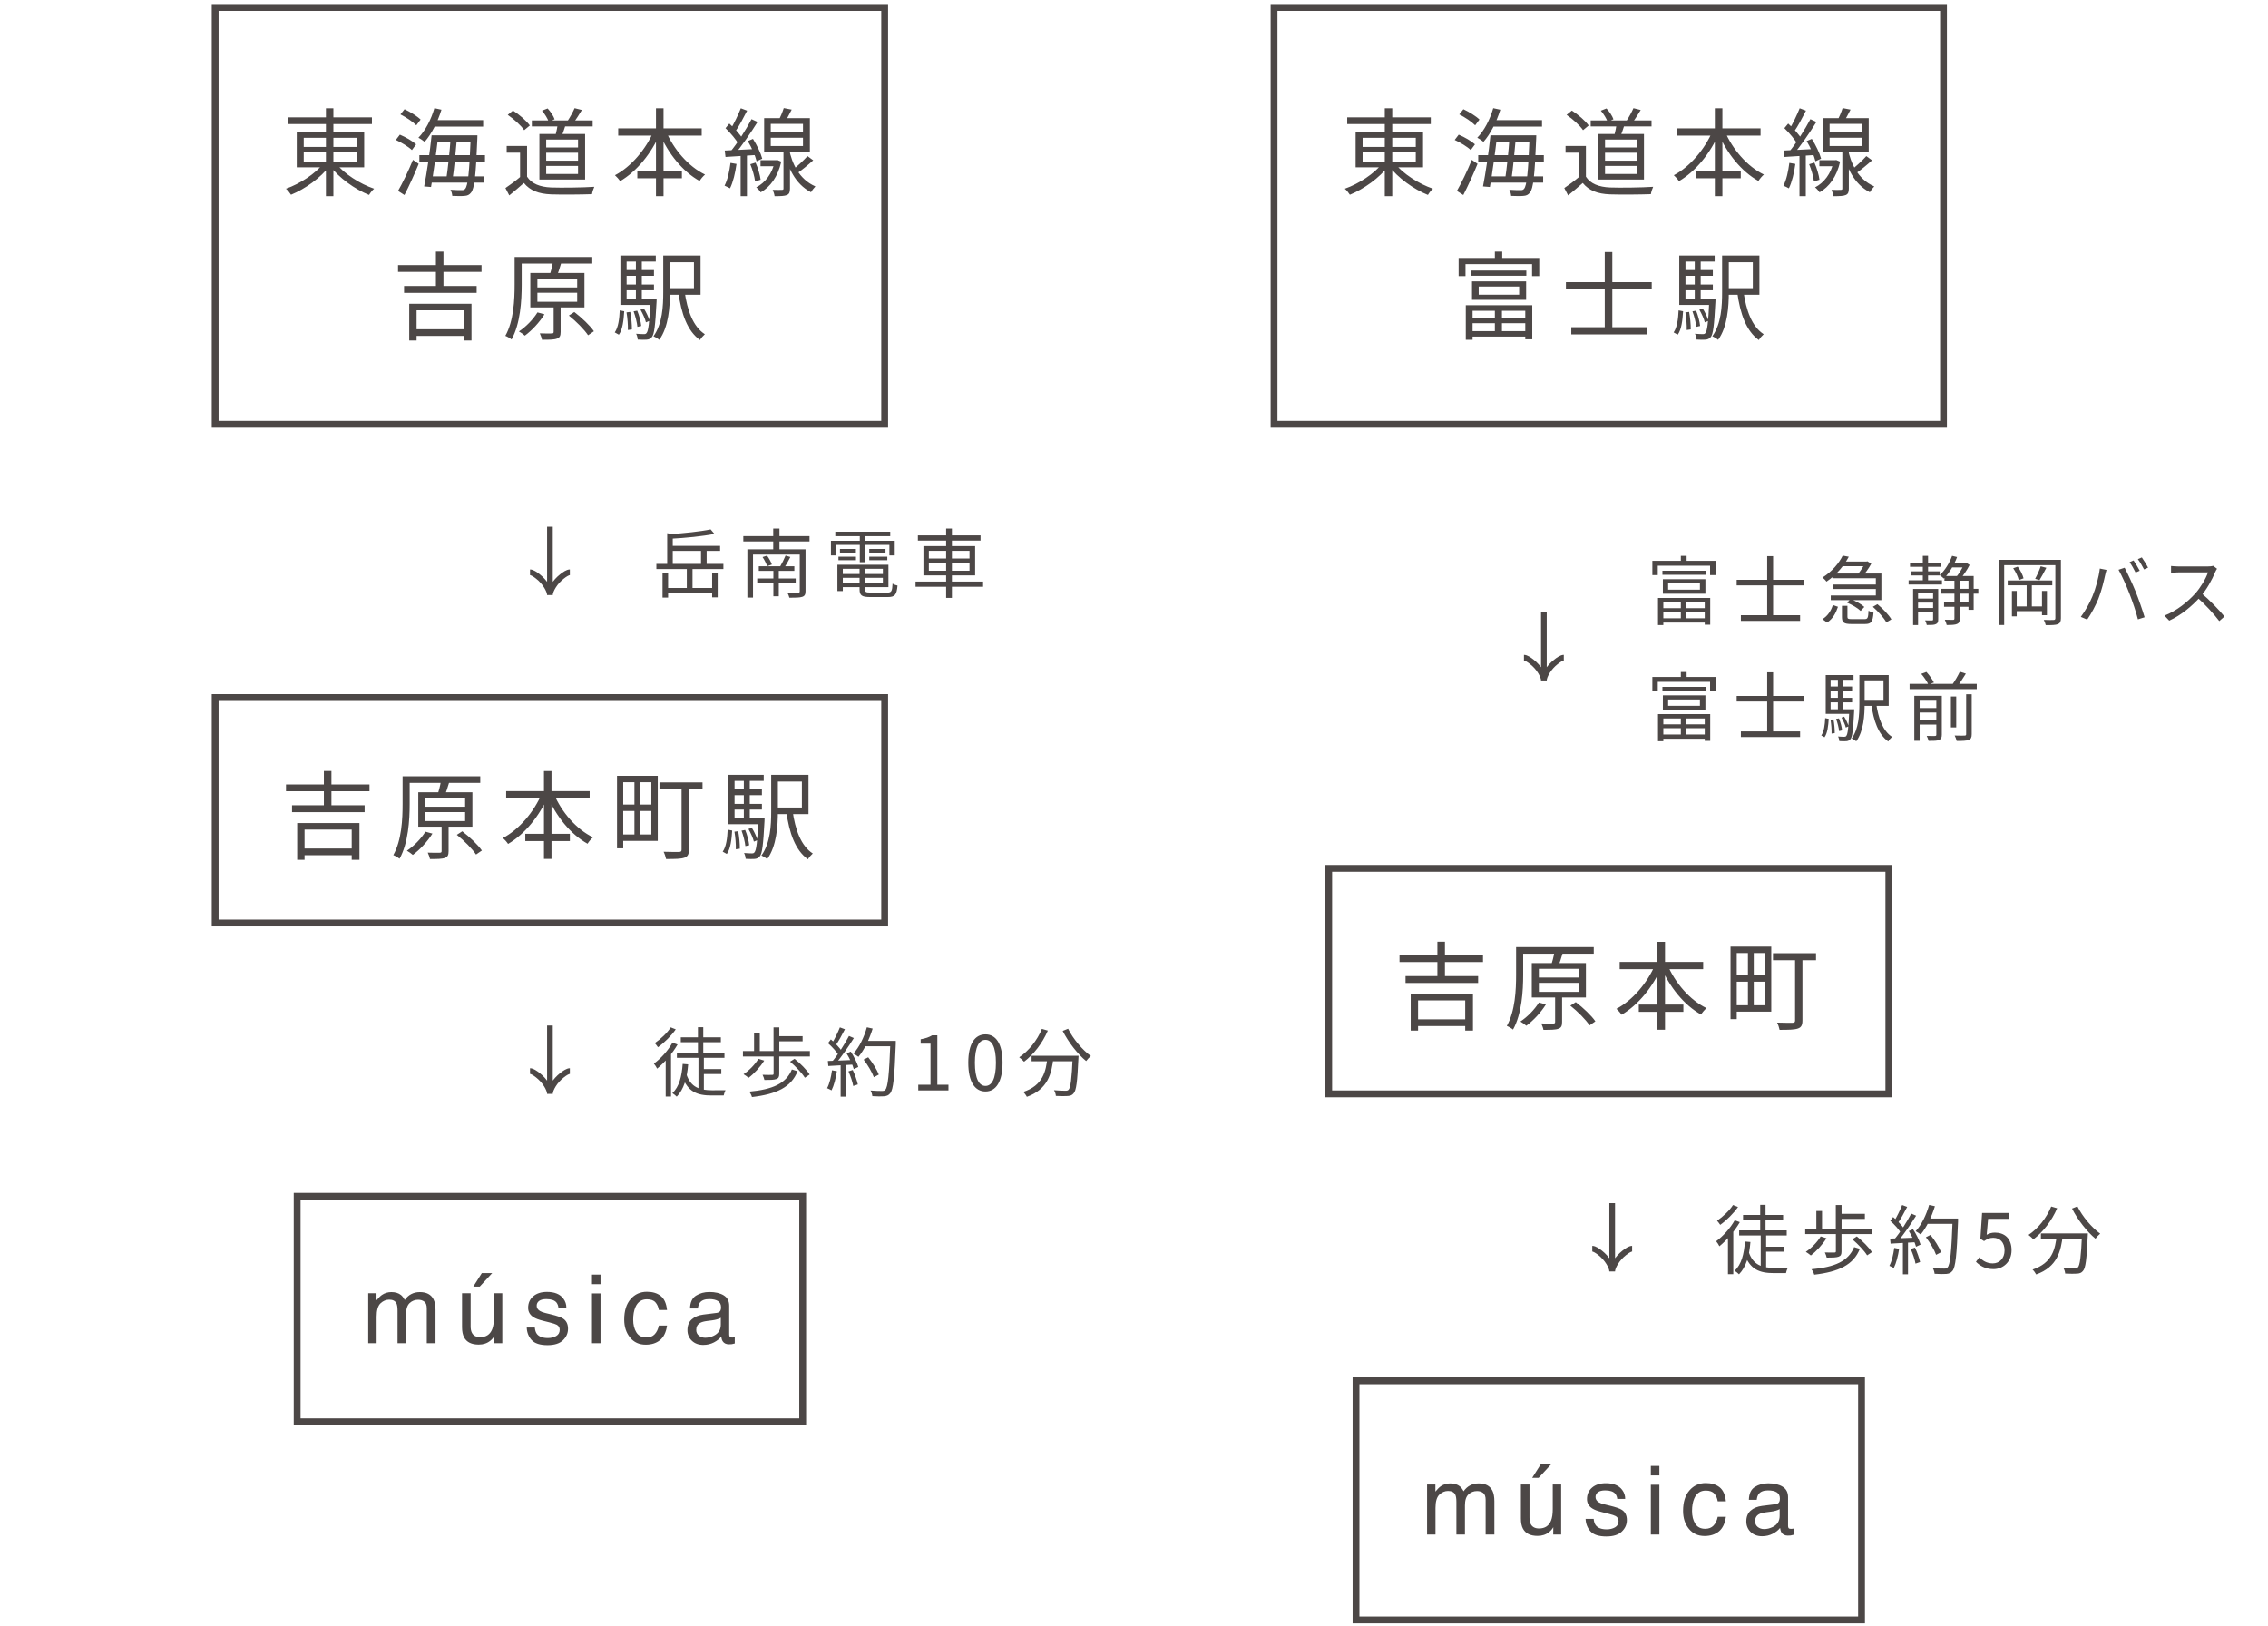<svg width="332" height="238" viewBox="0 0 332 238" fill="none" xmlns="http://www.w3.org/2000/svg">
<rect x="31.5" y="1.092" width="98" height="61" stroke="#4C4746"/>
<path d="M42.21 17.176H54.446V18.156H42.21V17.176ZM47.712 15.846H48.804V28.712H47.712V15.846ZM47.39 23.868L48.272 24.26C46.956 26.024 44.646 27.662 42.602 28.502C42.434 28.236 42.112 27.83 41.86 27.62C43.904 26.906 46.2 25.408 47.39 23.868ZM49.154 23.882C50.358 25.422 52.696 26.92 54.768 27.62C54.516 27.83 54.194 28.236 54.026 28.53C51.954 27.704 49.616 26.024 48.3 24.274L49.154 23.882ZM44.464 22.3V23.644H52.248V22.3H44.464ZM44.464 20.172V21.502H52.248V20.172H44.464ZM43.442 19.346H53.312V24.484H43.442V19.346ZM63.28 17.582H70.728V18.534H63.28V17.582ZM63.616 19.808H69.23V20.732H63.616V19.808ZM61.39 22.706H70.994V23.672H61.39V22.706ZM62.846 25.814H70.896V26.724H62.846V25.814ZM63.588 15.832L64.624 16.056C64.064 17.876 63.154 19.64 62.16 20.76C61.964 20.592 61.516 20.284 61.25 20.158C62.272 19.122 63.112 17.484 63.588 15.832ZM63.182 19.808H64.162C63.882 22.216 63.434 25.492 63.098 27.368L62.09 27.284C62.468 25.394 62.944 22.146 63.182 19.808ZM65.968 20.186H66.892C66.724 22.132 66.472 24.764 66.248 26.262H65.324C65.562 24.722 65.842 22.076 65.968 20.186ZM68.908 19.808H69.888C69.888 19.808 69.888 20.172 69.874 20.312C69.664 25.758 69.44 27.606 68.964 28.18C68.698 28.53 68.418 28.642 67.998 28.67C67.578 28.712 66.906 28.698 66.206 28.67C66.192 28.39 66.094 28.012 65.94 27.774C66.654 27.83 67.298 27.83 67.578 27.83C67.83 27.83 67.97 27.802 68.096 27.634C68.488 27.2 68.712 25.282 68.908 20.018V19.808ZM58.618 16.742L59.22 15.986C60.06 16.378 61.082 17.008 61.572 17.498L60.942 18.338C60.452 17.834 59.458 17.162 58.618 16.742ZM57.946 20.48L58.534 19.71C59.374 20.06 60.41 20.662 60.914 21.124L60.298 21.964C59.808 21.488 58.8 20.872 57.946 20.48ZM58.268 27.942C58.898 26.85 59.808 24.988 60.452 23.392L61.292 23.98C60.69 25.464 59.878 27.242 59.206 28.544L58.268 27.942ZM77.854 17.624H86.758V18.506H77.854V17.624ZM81.676 18.016L82.852 18.114C82.628 18.828 82.362 19.598 82.152 20.102L81.284 19.934C81.424 19.388 81.606 18.562 81.676 18.016ZM84.112 15.832L85.176 16.098C84.784 16.742 84.364 17.428 84 17.89L83.118 17.652C83.454 17.148 83.888 16.364 84.112 15.832ZM79.338 16.196L80.164 15.874C80.598 16.336 81.032 16.994 81.186 17.456L80.332 17.834C80.178 17.372 79.758 16.686 79.338 16.196ZM77.154 21.362V26.318H76.132V22.342H74.172V21.362H77.154ZM77.154 25.856C77.812 26.892 79.058 27.368 80.668 27.438C82.194 27.494 85.344 27.452 86.996 27.34C86.884 27.592 86.702 28.096 86.66 28.418C85.12 28.474 82.222 28.502 80.668 28.446C78.848 28.376 77.588 27.886 76.692 26.78C76.02 27.382 75.306 27.984 74.55 28.6L73.99 27.522C74.662 27.074 75.488 26.458 76.202 25.856H77.154ZM74.326 16.812L75.096 16.182C76.02 16.77 77.07 17.68 77.56 18.366L76.734 19.052C76.286 18.38 75.236 17.428 74.326 16.812ZM79.954 22.356V23.518H84.616V22.356H79.954ZM79.954 24.288V25.464H84.616V24.288H79.954ZM79.954 20.424V21.586H84.616V20.424H79.954ZM78.96 19.612H85.652V26.276H78.96V19.612ZM90.496 18.786H102.718V19.85H90.496V18.786ZM93.296 25.03H99.82V26.094H93.296V25.03ZM96.026 15.846H97.132V28.712H96.026V15.846ZM95.704 19.136L96.642 19.458C95.396 22.426 93.198 25.1 90.776 26.514C90.608 26.248 90.258 25.856 90.02 25.646C92.358 24.428 94.584 21.824 95.704 19.136ZM97.482 19.178C98.588 21.838 100.786 24.386 103.208 25.548C102.942 25.772 102.578 26.192 102.41 26.486C99.932 25.114 97.776 22.44 96.544 19.5L97.482 19.178ZM118.202 22.846L119.042 23.462C118.286 24.148 117.334 24.932 116.606 25.422L115.962 24.918C116.662 24.386 117.642 23.476 118.202 22.846ZM114.73 15.818L115.892 16.042C115.556 16.714 115.164 17.442 114.842 17.904L113.96 17.68C114.226 17.162 114.562 16.378 114.73 15.818ZM112.826 20.158V21.376H117.544V20.158H112.826ZM112.826 18.128V19.346H117.544V18.128H112.826ZM111.86 17.288H118.552V22.23H111.86V17.288ZM114.688 21.768H115.64V27.592C115.64 28.124 115.542 28.39 115.192 28.544C114.828 28.698 114.268 28.712 113.386 28.712C113.358 28.446 113.232 28.054 113.106 27.788C113.736 27.802 114.296 27.802 114.464 27.788C114.646 27.788 114.688 27.746 114.688 27.592V21.768ZM111.328 23.448H113.666V24.33H111.328V23.448ZM113.428 23.448H113.61L113.792 23.42L114.366 23.658C113.862 25.884 112.756 27.354 111.356 28.152C111.23 27.928 110.908 27.578 110.698 27.424C112.014 26.738 113.022 25.45 113.428 23.616V23.448ZM115.514 21.838C115.906 23.812 116.914 26.22 119.364 27.284C119.168 27.48 118.86 27.872 118.72 28.138C116.326 26.906 115.318 24.372 114.94 22.552L115.514 21.838ZM108.444 15.846L109.368 16.196C108.836 17.232 108.178 18.492 107.632 19.262L106.918 18.954C107.422 18.142 108.08 16.77 108.444 15.846ZM110.012 17.442L110.894 17.848C109.928 19.402 108.57 21.39 107.52 22.608L106.876 22.244C107.926 20.998 109.242 18.912 110.012 17.442ZM106.204 18.758L106.764 18.086C107.52 18.772 108.374 19.71 108.738 20.354L108.136 21.138C107.786 20.466 106.946 19.472 106.204 18.758ZM109.466 20.648L110.222 20.326C110.81 21.25 111.384 22.454 111.58 23.224L110.754 23.602C110.572 22.818 110.026 21.572 109.466 20.648ZM106.092 22.034C107.31 21.978 109.06 21.894 110.824 21.796V22.678C109.158 22.79 107.478 22.888 106.204 22.972L106.092 22.034ZM109.83 24.036L110.6 23.798C110.964 24.596 111.258 25.632 111.342 26.304L110.53 26.556C110.46 25.884 110.166 24.834 109.83 24.036ZM106.932 23.84L107.814 23.994C107.632 25.324 107.31 26.668 106.862 27.564C106.694 27.452 106.274 27.27 106.064 27.172C106.512 26.318 106.778 25.058 106.932 23.84ZM108.416 22.44H109.34V28.712H108.416V22.44ZM58.268 38.806H70.49V39.8H58.268V38.806ZM59.15 41.858H69.776V42.866H59.15V41.858ZM60.536 48.186H68.306V49.166H60.536V48.186ZM63.812 36.832H64.918V42.362H63.812V36.832ZM59.906 44.462H69.02V49.838H67.886V45.414H60.984V49.838H59.906V44.462ZM75.936 37.616H86.702V38.582H75.936V37.616ZM75.334 37.616H76.37V41.676C76.37 43.986 76.174 47.388 74.886 49.684C74.69 49.516 74.242 49.25 73.976 49.152C75.208 46.954 75.334 43.86 75.334 41.662V37.616ZM78.666 42.852V44.168H84.49V42.852H78.666ZM78.666 40.794V42.068H84.49V40.794H78.666ZM77.63 39.954H85.554V44.994H77.63V39.954ZM81.046 44.476H82.068V48.578C82.068 49.138 81.942 49.418 81.536 49.558C81.102 49.726 80.416 49.726 79.338 49.726C79.296 49.446 79.142 49.068 79.016 48.788C79.842 48.816 80.556 48.816 80.766 48.802C80.99 48.802 81.046 48.732 81.046 48.564V44.476ZM80.934 38.372L82.152 38.498C81.942 39.226 81.69 39.996 81.48 40.5L80.444 40.36C80.626 39.8 80.85 38.946 80.934 38.372ZM83.272 46.184L84.07 45.666C85.134 46.478 86.38 47.654 86.94 48.48L86.086 49.068C85.54 48.242 84.336 47.024 83.272 46.184ZM78.68 45.722L79.702 46.002C78.96 47.192 77.854 48.368 76.832 49.124C76.636 48.942 76.216 48.648 75.964 48.508C77 47.822 78.036 46.758 78.68 45.722ZM97.09 37.406H98.07V42.74C98.07 44.896 97.888 47.836 96.502 49.74C96.334 49.572 95.9 49.306 95.662 49.208C96.978 47.374 97.09 44.77 97.09 42.74V37.406ZM100.212 42.614C100.604 45.442 101.458 47.808 103.18 48.914C102.942 49.124 102.62 49.488 102.466 49.768C100.618 48.438 99.736 45.946 99.302 42.768L100.212 42.614ZM97.608 37.406H102.55V43.146H97.608V42.18H101.584V38.386H97.608V37.406ZM91.336 39.534H95.732V40.374H91.336V39.534ZM91.336 41.648H95.732V42.488H91.336V41.648ZM90.818 43.776H95.592V44.63H90.818V43.776ZM93.086 37.896H93.954V44.238H93.086V37.896ZM93.758 45.33L94.248 45.148C94.612 45.708 94.948 46.464 95.088 46.954L94.556 47.178C94.444 46.674 94.094 45.904 93.758 45.33ZM92.75 45.568L93.282 45.47C93.576 46.17 93.814 47.094 93.87 47.71L93.31 47.836C93.254 47.234 93.016 46.282 92.75 45.568ZM91.714 45.722L92.26 45.652C92.414 46.464 92.512 47.528 92.498 48.214L91.91 48.298C91.938 47.598 91.854 46.548 91.714 45.722ZM90.72 45.428L91.378 45.554C91.294 46.842 91.154 48.214 90.594 48.984L89.992 48.648C90.51 47.92 90.664 46.66 90.72 45.428ZM90.818 37.406H95.998V38.288H91.728V44.196H90.818V37.406ZM95.214 43.776H96.124C96.124 43.776 96.124 44.07 96.11 44.196C95.928 47.668 95.774 48.914 95.424 49.334C95.2 49.586 94.99 49.684 94.654 49.712C94.374 49.74 93.87 49.726 93.352 49.698C93.338 49.446 93.254 49.082 93.114 48.844C93.618 48.886 94.052 48.9 94.248 48.9C94.43 48.9 94.556 48.872 94.64 48.746C94.906 48.452 95.074 47.262 95.214 43.944V43.776Z" fill="#4C4746"/>
<g clip-path="url(#clip0_148_290)">
<path d="M83.418 83.758C83.109 83.758 82.647 84.064 82.26 84.373C81.76 84.77 81.323 85.246 80.99 85.79C80.741 86.198 80.501 86.694 80.501 87.092M80.501 87.092C80.501 86.694 80.262 86.198 80.012 85.79C79.679 85.246 79.243 84.77 78.743 84.373C78.356 84.064 77.893 83.758 77.585 83.758M80.501 87.092V77.092" stroke="#4C4746" stroke-width="0.833"/>
</g>
<path d="M97.425 86.053H104.531V86.823H97.425V86.053ZM96.083 82.533H105.895V83.281H96.083V82.533ZM98.239 79.893H105.411V80.63H98.239V79.893ZM100.538 83.138H101.374V86.339H100.538V83.138ZM96.985 83.875H97.799V87.461H96.985V83.875ZM104.245 83.875H105.059V87.428H104.245V83.875ZM102.617 80.124H103.442V82.852H102.617V80.124ZM104.025 77.484L104.586 78.144C102.87 78.485 100.329 78.738 98.173 78.848C98.151 78.661 98.052 78.364 97.975 78.188C100.098 78.045 102.584 77.792 104.025 77.484ZM97.667 78.034L98.481 78.21V82.83H97.667V78.034ZM108.81 78.463H118.501V79.244H108.81V78.463ZM111.076 82.874H116.279V83.545H111.076V82.874ZM110.845 84.667H116.477V85.36H110.845V84.667ZM113.21 83.193H114.002V87.263H113.21V83.193ZM109.404 80.399H117.357V81.169H110.229V87.461H109.404V80.399ZM117.071 80.399H117.918V86.515C117.918 86.999 117.797 87.23 117.434 87.351C117.082 87.472 116.455 87.483 115.553 87.483C115.509 87.263 115.377 86.944 115.256 86.735C115.949 86.768 116.631 86.768 116.829 86.757C117.027 86.746 117.071 86.691 117.071 86.515V80.399ZM111.626 81.532L112.286 81.323C112.583 81.719 112.869 82.258 112.99 82.621L112.297 82.874C112.187 82.5 111.901 81.939 111.626 81.532ZM114.992 81.312L115.696 81.521C115.41 82.093 115.069 82.709 114.783 83.127L114.189 82.929C114.464 82.478 114.805 81.785 114.992 81.312ZM113.188 77.363H114.101V80.916H113.188V77.363ZM122.989 84.007H129.578V84.568H122.989V84.007ZM123.011 82.654H130.051V85.932H123.011V85.327H129.237V83.248H123.011V82.654ZM125.827 82.951H126.619V86.273C126.619 86.647 126.751 86.724 127.455 86.724C127.785 86.724 129.479 86.724 129.908 86.724C130.502 86.724 130.601 86.526 130.656 85.415C130.843 85.547 131.151 85.657 131.382 85.701C131.261 87.043 131.008 87.384 129.963 87.384C129.677 87.384 127.686 87.384 127.411 87.384C126.179 87.384 125.827 87.164 125.827 86.262V82.951ZM122.582 82.654H123.374V86.504H122.582V82.654ZM122.274 77.825H130.315V78.474H122.274V77.825ZM122.956 80.344H125.288V80.872H122.956V80.344ZM122.736 81.477H125.299V81.994H122.736V81.477ZM127.246 81.477H129.886V81.994H127.246V81.477ZM127.246 80.344H129.622V80.872H127.246V80.344ZM125.86 78.078H126.663V82.28H125.86V78.078ZM121.636 79.145H130.975V81.29H130.194V79.75H122.384V81.29H121.636V79.145ZM134.363 78.364H143.537V79.123H134.363V78.364ZM134.022 85.118H143.911V85.877H134.022V85.118ZM138.499 77.363H139.346V87.505H138.499V77.363ZM135.969 82.39V83.534H141.92V82.39H135.969ZM135.969 80.619V81.741H141.92V80.619H135.969ZM135.177 79.926H142.745V84.216H135.177V79.926Z" fill="#4C4746"/>
<rect x="31.5" y="102.092" width="98" height="33" stroke="#4C4746"/>
<path d="M41.868 114.806H54.09V115.8H41.868V114.806ZM42.75 117.858H53.376V118.866H42.75V117.858ZM44.136 124.186H51.906V125.166H44.136V124.186ZM47.412 112.832H48.518V118.362H47.412V112.832ZM43.506 120.462H52.62V125.838H51.486V121.414H44.584V125.838H43.506V120.462ZM59.536 113.616H70.302V114.582H59.536V113.616ZM58.934 113.616H59.97V117.676C59.97 119.986 59.774 123.388 58.486 125.684C58.29 125.516 57.842 125.25 57.576 125.152C58.808 122.954 58.934 119.86 58.934 117.662V113.616ZM62.266 118.852V120.168H68.09V118.852H62.266ZM62.266 116.794V118.068H68.09V116.794H62.266ZM61.23 115.954H69.154V120.994H61.23V115.954ZM64.646 120.476H65.668V124.578C65.668 125.138 65.542 125.418 65.136 125.558C64.702 125.726 64.016 125.726 62.938 125.726C62.896 125.446 62.742 125.068 62.616 124.788C63.442 124.816 64.156 124.816 64.366 124.802C64.59 124.802 64.646 124.732 64.646 124.564V120.476ZM64.534 114.372L65.752 114.498C65.542 115.226 65.29 115.996 65.08 116.5L64.044 116.36C64.226 115.8 64.45 114.946 64.534 114.372ZM66.872 122.184L67.67 121.666C68.734 122.478 69.98 123.654 70.54 124.48L69.686 125.068C69.14 124.242 67.936 123.024 66.872 122.184ZM62.28 121.722L63.302 122.002C62.56 123.192 61.454 124.368 60.432 125.124C60.236 124.942 59.816 124.648 59.564 124.508C60.6 123.822 61.636 122.758 62.28 121.722ZM74.096 115.786H86.318V116.85H74.096V115.786ZM76.896 122.03H83.42V123.094H76.896V122.03ZM79.626 112.846H80.732V125.712H79.626V112.846ZM79.304 116.136L80.242 116.458C78.996 119.426 76.798 122.1 74.376 123.514C74.208 123.248 73.858 122.856 73.62 122.646C75.958 121.428 78.184 118.824 79.304 116.136ZM81.082 116.178C82.188 118.838 84.386 121.386 86.808 122.548C86.542 122.772 86.178 123.192 86.01 123.486C83.532 122.114 81.376 119.44 80.144 116.5L81.082 116.178ZM90.91 113.546H96.286V123.066H90.91V122.128H95.348V114.484H90.91V113.546ZM90.322 113.546H91.232V124.158H90.322V113.546ZM90.812 117.746H95.81V118.684H90.812V117.746ZM96.538 114.512H102.838V115.534H96.538V114.512ZM99.772 114.974H100.85V124.34C100.85 125.026 100.682 125.362 100.192 125.53C99.688 125.712 98.834 125.726 97.504 125.726C97.448 125.432 97.294 124.956 97.14 124.662C98.148 124.704 99.128 124.69 99.408 124.69C99.702 124.676 99.772 124.592 99.772 124.34V114.974ZM92.87 114.008H93.724V122.534H92.87V114.008ZM112.89 113.406H113.87V118.74C113.87 120.896 113.688 123.836 112.302 125.74C112.134 125.572 111.7 125.306 111.462 125.208C112.778 123.374 112.89 120.77 112.89 118.74V113.406ZM116.012 118.614C116.404 121.442 117.258 123.808 118.98 124.914C118.742 125.124 118.42 125.488 118.266 125.768C116.418 124.438 115.536 121.946 115.102 118.768L116.012 118.614ZM113.408 113.406H118.35V119.146H113.408V118.18H117.384V114.386H113.408V113.406ZM107.136 115.534H111.532V116.374H107.136V115.534ZM107.136 117.648H111.532V118.488H107.136V117.648ZM106.618 119.776H111.392V120.63H106.618V119.776ZM108.886 113.896H109.754V120.238H108.886V113.896ZM109.558 121.33L110.048 121.148C110.412 121.708 110.748 122.464 110.888 122.954L110.356 123.178C110.244 122.674 109.894 121.904 109.558 121.33ZM108.55 121.568L109.082 121.47C109.376 122.17 109.614 123.094 109.67 123.71L109.11 123.836C109.054 123.234 108.816 122.282 108.55 121.568ZM107.514 121.722L108.06 121.652C108.214 122.464 108.312 123.528 108.298 124.214L107.71 124.298C107.738 123.598 107.654 122.548 107.514 121.722ZM106.52 121.428L107.178 121.554C107.094 122.842 106.954 124.214 106.394 124.984L105.792 124.648C106.31 123.92 106.464 122.66 106.52 121.428ZM106.618 113.406H111.798V114.288H107.528V120.196H106.618V113.406ZM111.014 119.776H111.924C111.924 119.776 111.924 120.07 111.91 120.196C111.728 123.668 111.574 124.914 111.224 125.334C111 125.586 110.79 125.684 110.454 125.712C110.174 125.74 109.67 125.726 109.152 125.698C109.138 125.446 109.054 125.082 108.914 124.844C109.418 124.886 109.852 124.9 110.048 124.9C110.23 124.9 110.356 124.872 110.44 124.746C110.706 124.452 110.874 123.262 111.014 119.944V119.776Z" fill="#4C4746"/>
<g clip-path="url(#clip1_148_290)">
<path d="M83.418 156.758C83.109 156.758 82.647 157.064 82.26 157.373C81.76 157.771 81.323 158.246 80.99 158.79C80.741 159.198 80.501 159.693 80.501 160.092M80.501 160.092C80.501 159.693 80.262 159.198 80.012 158.79C79.679 158.246 79.243 157.771 78.743 157.373C78.356 157.064 77.893 156.758 77.585 156.758M80.501 160.092V150.092" stroke="#4C4746" stroke-width="0.833"/>
</g>
<path d="M99.086 154.081H106.049V154.818H99.086V154.081ZM99.658 151.815H105.521V152.53H99.658V151.815ZM102.617 156.468H105.587V157.194H102.617V156.468ZM102.243 154.73H103.035V159.724L102.243 159.449V154.73ZM102.166 150.341H102.947V154.521H102.166V150.341ZM100.472 157.183C101.11 159.196 102.507 159.559 104.234 159.57C104.509 159.57 105.829 159.57 106.203 159.559C106.093 159.757 105.983 160.12 105.939 160.329H104.168C102.111 160.329 100.637 159.834 99.834 157.425L100.472 157.183ZM99.933 155.709L100.736 155.775C100.571 157.843 100.098 159.438 99.064 160.505C98.943 160.362 98.613 160.109 98.426 159.988C99.416 159.064 99.801 157.557 99.933 155.709ZM98.437 152.596L99.185 152.871C98.426 154.191 97.271 155.522 96.193 156.402C96.116 156.226 95.874 155.841 95.72 155.665C96.743 154.917 97.788 153.762 98.437 152.596ZM98.184 150.363L98.921 150.649C98.283 151.573 97.249 152.607 96.314 153.267C96.204 153.102 95.995 152.816 95.852 152.662C96.71 152.079 97.7 151.144 98.184 150.363ZM97.447 154.642L98.118 153.971L98.228 154.026V160.483H97.447V154.642ZM113.243 154.543H114.068V157.161C114.068 157.59 113.98 157.81 113.628 157.931C113.287 158.052 112.748 158.063 111.901 158.063C111.857 157.832 111.736 157.524 111.626 157.304C112.275 157.326 112.858 157.326 113.034 157.315C113.188 157.315 113.243 157.271 113.243 157.139V154.543ZM111.021 154.961L111.868 155.225C111.285 156.171 110.383 157.139 109.58 157.744C109.415 157.601 109.052 157.337 108.843 157.216C109.668 156.666 110.504 155.819 111.021 154.961ZM115.652 155.379L116.312 154.961C117.137 155.621 118.094 156.578 118.523 157.26L117.819 157.733C117.412 157.062 116.466 156.072 115.652 155.379ZM115.916 156.523L116.752 156.776C115.828 159.13 113.65 160.142 110.075 160.56C110.009 160.307 109.844 159.977 109.668 159.768C113.056 159.46 115.069 158.602 115.916 156.523ZM108.755 153.828H118.556V154.62H108.755V153.828ZM113.727 151.65H117.489V152.398H113.727V151.65ZM113.232 150.363H114.079V154.246H113.232V150.363ZM110.383 151.232H111.219V154.125H110.383V151.232ZM126.421 155.082L127.092 154.741C127.719 155.511 128.379 156.567 128.643 157.271L127.917 157.656C127.675 156.963 127.037 155.874 126.421 155.082ZM126.487 152.343H130.667V153.124H126.487V152.343ZM130.337 152.343H131.129C131.129 152.343 131.129 152.662 131.129 152.772C130.942 157.733 130.766 159.449 130.315 159.999C130.062 160.318 129.82 160.406 129.402 160.45C129.028 160.483 128.357 160.472 127.697 160.428C127.675 160.186 127.576 159.834 127.433 159.603C128.159 159.669 128.841 159.669 129.116 159.669C129.336 159.669 129.479 159.647 129.589 159.504C129.974 159.108 130.161 157.282 130.337 152.53V152.343ZM126.894 150.352L127.741 150.539C127.257 152.134 126.498 153.674 125.662 154.675C125.497 154.543 125.134 154.301 124.925 154.191C125.783 153.267 126.487 151.815 126.894 150.352ZM122.945 150.363L123.682 150.638C123.264 151.452 122.736 152.431 122.307 153.025L121.735 152.783C122.153 152.145 122.659 151.089 122.945 150.363ZM124.276 151.617L124.991 151.925C124.221 153.157 123.143 154.741 122.307 155.687L121.779 155.412C122.626 154.433 123.671 152.783 124.276 151.617ZM121.207 152.673L121.625 152.123C122.241 152.64 122.934 153.366 123.231 153.85L122.791 154.477C122.494 153.96 121.801 153.201 121.207 152.673ZM123.924 154.169L124.54 153.905C125.002 154.609 125.475 155.555 125.64 156.16L124.98 156.468C124.815 155.852 124.375 154.895 123.924 154.169ZM121.185 155.28C122.175 155.247 123.638 155.192 125.09 155.126V155.797C123.693 155.885 122.296 155.962 121.251 156.017L121.185 155.28ZM124.199 156.798L124.826 156.6C125.145 157.271 125.453 158.14 125.574 158.712L124.903 158.943C124.804 158.371 124.507 157.48 124.199 156.798ZM121.79 156.644L122.505 156.776C122.351 157.81 122.076 158.877 121.724 159.581C121.581 159.493 121.251 159.339 121.075 159.262C121.438 158.591 121.658 157.612 121.79 156.644ZM123.055 155.599H123.803V160.505H123.055V155.599ZM134.418 159.592V158.756H136.211V152.75H134.77V152.101C135.496 151.98 136.013 151.793 136.442 151.529H137.212V158.756H138.84V159.592H134.418ZM144.26 159.746C142.72 159.746 141.741 158.349 141.741 155.533C141.741 152.739 142.72 151.386 144.26 151.386C145.778 151.386 146.757 152.739 146.757 155.533C146.757 158.349 145.778 159.746 144.26 159.746ZM144.26 158.932C145.173 158.932 145.789 157.909 145.789 155.533C145.789 153.19 145.173 152.189 144.26 152.189C143.336 152.189 142.709 153.19 142.709 155.533C142.709 157.909 143.336 158.932 144.26 158.932ZM151.01 154.521H157.302V155.324H151.01V154.521ZM157.027 154.521H157.885C157.885 154.521 157.874 154.807 157.863 154.917C157.709 158.327 157.555 159.603 157.159 160.021C156.939 160.296 156.697 160.373 156.312 160.406C155.949 160.439 155.256 160.428 154.563 160.395C154.552 160.142 154.442 159.801 154.288 159.559C155.014 159.625 155.696 159.636 155.96 159.636C156.18 159.636 156.312 159.614 156.422 159.493C156.719 159.196 156.884 157.942 157.027 154.675V154.521ZM152.517 150.583L153.386 150.836C152.594 152.695 151.296 154.334 149.91 155.39C149.756 155.214 149.404 154.895 149.195 154.741C150.603 153.795 151.824 152.277 152.517 150.583ZM156.356 150.561C157.071 152.035 158.49 153.707 159.689 154.554C159.469 154.73 159.161 155.06 158.996 155.291C157.775 154.301 156.389 152.519 155.564 150.88L156.356 150.561ZM153.331 154.741H154.211C153.958 157.15 153.386 159.427 150.317 160.527C150.218 160.318 149.976 159.988 149.789 159.812C152.671 158.855 153.111 156.82 153.331 154.741Z" fill="#4C4746"/>
<rect x="43.5" y="175.092" width="74" height="33" stroke="#4C4746"/>
<path d="M53.902 189.271H55.119V190.31C55.411 189.95 55.675 189.688 55.912 189.523C56.318 189.245 56.778 189.106 57.293 189.106C57.876 189.106 58.346 189.25 58.701 189.537C58.902 189.701 59.084 189.943 59.248 190.262C59.522 189.87 59.843 189.58 60.212 189.394C60.581 189.202 60.996 189.106 61.456 189.106C62.44 189.106 63.11 189.462 63.466 190.173C63.657 190.556 63.753 191.071 63.753 191.718V196.592H62.475V191.506C62.475 191.018 62.352 190.683 62.105 190.501C61.864 190.319 61.568 190.228 61.217 190.228C60.734 190.228 60.317 190.389 59.966 190.713C59.62 191.036 59.446 191.576 59.446 192.333V196.592H58.195V191.813C58.195 191.317 58.136 190.954 58.018 190.727C57.831 190.385 57.482 190.214 56.972 190.214C56.507 190.214 56.083 190.394 55.7 190.754C55.322 191.114 55.133 191.766 55.133 192.709V196.592H53.902V189.271ZM68.895 189.271V194.131C68.895 194.505 68.954 194.81 69.073 195.047C69.291 195.484 69.699 195.703 70.296 195.703C71.153 195.703 71.736 195.32 72.046 194.555C72.215 194.145 72.299 193.582 72.299 192.866V189.271H73.53V196.592H72.368L72.381 195.512C72.222 195.79 72.023 196.024 71.787 196.216C71.317 196.599 70.748 196.79 70.078 196.79C69.034 196.79 68.323 196.441 67.945 195.744C67.74 195.37 67.637 194.871 67.637 194.247V189.271H68.895ZM72.053 186.324L70.228 188.3H69.285L70.535 186.324H72.053ZM78.289 194.295C78.325 194.705 78.428 195.02 78.597 195.238C78.906 195.635 79.444 195.833 80.21 195.833C80.665 195.833 81.067 195.735 81.413 195.539C81.759 195.339 81.932 195.031 81.932 194.616C81.932 194.302 81.793 194.062 81.515 193.898C81.338 193.798 80.987 193.682 80.463 193.55L79.485 193.304C78.861 193.149 78.4 192.976 78.104 192.784C77.576 192.451 77.311 191.991 77.311 191.403C77.311 190.711 77.56 190.15 78.056 189.722C78.558 189.293 79.23 189.079 80.073 189.079C81.176 189.079 81.971 189.403 82.459 190.05C82.764 190.46 82.912 190.902 82.903 191.376H81.741C81.718 191.098 81.62 190.845 81.447 190.617C81.165 190.294 80.675 190.132 79.977 190.132C79.513 190.132 79.159 190.221 78.918 190.398C78.681 190.576 78.562 190.811 78.562 191.103C78.562 191.422 78.719 191.677 79.034 191.868C79.216 191.982 79.485 192.082 79.841 192.169L80.654 192.367C81.538 192.581 82.131 192.789 82.431 192.989C82.91 193.304 83.149 193.798 83.149 194.473C83.149 195.124 82.901 195.687 82.404 196.161C81.912 196.635 81.16 196.872 80.148 196.872C79.059 196.872 78.287 196.626 77.831 196.134C77.38 195.637 77.138 195.024 77.106 194.295H78.289ZM86.657 189.305H87.908V196.592H86.657V189.305ZM86.657 186.55H87.908V187.944H86.657V186.55ZM94.698 189.059C95.523 189.059 96.193 189.259 96.708 189.66C97.227 190.061 97.539 190.752 97.644 191.731H96.448C96.375 191.28 96.209 190.907 95.949 190.61C95.689 190.31 95.272 190.159 94.698 190.159C93.914 190.159 93.353 190.542 93.016 191.308C92.797 191.804 92.688 192.417 92.688 193.146C92.688 193.88 92.843 194.498 93.153 194.999C93.463 195.5 93.951 195.751 94.616 195.751C95.126 195.751 95.53 195.596 95.826 195.286C96.127 194.972 96.334 194.543 96.448 194.001H97.644C97.507 194.972 97.166 195.683 96.619 196.134C96.072 196.58 95.372 196.804 94.52 196.804C93.563 196.804 92.8 196.455 92.23 195.758C91.66 195.056 91.376 194.181 91.376 193.133C91.376 191.848 91.688 190.847 92.312 190.132C92.936 189.416 93.732 189.059 94.698 189.059ZM101.918 194.644C101.918 194.999 102.048 195.279 102.308 195.484C102.567 195.689 102.875 195.792 103.23 195.792C103.663 195.792 104.083 195.692 104.488 195.491C105.172 195.159 105.514 194.614 105.514 193.857V192.866C105.363 192.962 105.17 193.042 104.933 193.105C104.696 193.169 104.463 193.215 104.235 193.242L103.49 193.338C103.044 193.397 102.709 193.491 102.485 193.618C102.107 193.832 101.918 194.174 101.918 194.644ZM104.898 192.155C105.181 192.119 105.37 192 105.466 191.8C105.521 191.69 105.548 191.533 105.548 191.328C105.548 190.909 105.397 190.606 105.097 190.419C104.8 190.228 104.374 190.132 103.818 190.132C103.176 190.132 102.72 190.305 102.451 190.651C102.301 190.843 102.203 191.128 102.157 191.506H101.009C101.032 190.604 101.323 189.977 101.884 189.626C102.449 189.271 103.103 189.093 103.846 189.093C104.707 189.093 105.407 189.257 105.944 189.585C106.478 189.913 106.744 190.424 106.744 191.116V195.334C106.744 195.462 106.769 195.564 106.819 195.642C106.874 195.719 106.986 195.758 107.154 195.758C107.209 195.758 107.271 195.756 107.339 195.751C107.407 195.742 107.48 195.73 107.558 195.717V196.626C107.366 196.681 107.22 196.715 107.12 196.729C107.02 196.742 106.883 196.749 106.71 196.749C106.286 196.749 105.979 196.599 105.787 196.298C105.687 196.138 105.616 195.913 105.575 195.621C105.325 195.949 104.965 196.234 104.495 196.476C104.026 196.717 103.508 196.838 102.943 196.838C102.264 196.838 101.708 196.633 101.275 196.223C100.847 195.808 100.633 195.291 100.633 194.671C100.633 193.992 100.845 193.465 101.269 193.092C101.692 192.718 102.248 192.488 102.937 192.401L104.898 192.155Z" fill="#4C4746"/>
<rect x="186.5" y="1.092" width="98" height="61" stroke="#4C4746"/>
<path d="M197.21 17.176H209.446V18.156H197.21V17.176ZM202.712 15.846H203.804V28.712H202.712V15.846ZM202.39 23.868L203.272 24.26C201.956 26.024 199.646 27.662 197.602 28.502C197.434 28.236 197.112 27.83 196.86 27.62C198.904 26.906 201.2 25.408 202.39 23.868ZM204.154 23.882C205.358 25.422 207.696 26.92 209.768 27.62C209.516 27.83 209.194 28.236 209.026 28.53C206.954 27.704 204.616 26.024 203.3 24.274L204.154 23.882ZM199.464 22.3V23.644H207.248V22.3H199.464ZM199.464 20.172V21.502H207.248V20.172H199.464ZM198.442 19.346H208.312V24.484H198.442V19.346ZM218.28 17.582H225.728V18.534H218.28V17.582ZM218.616 19.808H224.23V20.732H218.616V19.808ZM216.39 22.706H225.994V23.672H216.39V22.706ZM217.846 25.814H225.896V26.724H217.846V25.814ZM218.588 15.832L219.624 16.056C219.064 17.876 218.154 19.64 217.16 20.76C216.964 20.592 216.516 20.284 216.25 20.158C217.272 19.122 218.112 17.484 218.588 15.832ZM218.182 19.808H219.162C218.882 22.216 218.434 25.492 218.098 27.368L217.09 27.284C217.468 25.394 217.944 22.146 218.182 19.808ZM220.968 20.186H221.892C221.724 22.132 221.472 24.764 221.248 26.262H220.324C220.562 24.722 220.842 22.076 220.968 20.186ZM223.908 19.808H224.888C224.888 19.808 224.888 20.172 224.874 20.312C224.664 25.758 224.44 27.606 223.964 28.18C223.698 28.53 223.418 28.642 222.998 28.67C222.578 28.712 221.906 28.698 221.206 28.67C221.192 28.39 221.094 28.012 220.94 27.774C221.654 27.83 222.298 27.83 222.578 27.83C222.83 27.83 222.97 27.802 223.096 27.634C223.488 27.2 223.712 25.282 223.908 20.018V19.808ZM213.618 16.742L214.22 15.986C215.06 16.378 216.082 17.008 216.572 17.498L215.942 18.338C215.452 17.834 214.458 17.162 213.618 16.742ZM212.946 20.48L213.534 19.71C214.374 20.06 215.41 20.662 215.914 21.124L215.298 21.964C214.808 21.488 213.8 20.872 212.946 20.48ZM213.268 27.942C213.898 26.85 214.808 24.988 215.452 23.392L216.292 23.98C215.69 25.464 214.878 27.242 214.206 28.544L213.268 27.942ZM232.854 17.624H241.758V18.506H232.854V17.624ZM236.676 18.016L237.852 18.114C237.628 18.828 237.362 19.598 237.152 20.102L236.284 19.934C236.424 19.388 236.606 18.562 236.676 18.016ZM239.112 15.832L240.176 16.098C239.784 16.742 239.364 17.428 239 17.89L238.118 17.652C238.454 17.148 238.888 16.364 239.112 15.832ZM234.338 16.196L235.164 15.874C235.598 16.336 236.032 16.994 236.186 17.456L235.332 17.834C235.178 17.372 234.758 16.686 234.338 16.196ZM232.154 21.362V26.318H231.132V22.342H229.172V21.362H232.154ZM232.154 25.856C232.812 26.892 234.058 27.368 235.668 27.438C237.194 27.494 240.344 27.452 241.996 27.34C241.884 27.592 241.702 28.096 241.66 28.418C240.12 28.474 237.222 28.502 235.668 28.446C233.848 28.376 232.588 27.886 231.692 26.78C231.02 27.382 230.306 27.984 229.55 28.6L228.99 27.522C229.662 27.074 230.488 26.458 231.202 25.856H232.154ZM229.326 16.812L230.096 16.182C231.02 16.77 232.07 17.68 232.56 18.366L231.734 19.052C231.286 18.38 230.236 17.428 229.326 16.812ZM234.954 22.356V23.518H239.616V22.356H234.954ZM234.954 24.288V25.464H239.616V24.288H234.954ZM234.954 20.424V21.586H239.616V20.424H234.954ZM233.96 19.612H240.652V26.276H233.96V19.612ZM245.496 18.786H257.718V19.85H245.496V18.786ZM248.296 25.03H254.82V26.094H248.296V25.03ZM251.026 15.846H252.132V28.712H251.026V15.846ZM250.704 19.136L251.642 19.458C250.396 22.426 248.198 25.1 245.776 26.514C245.608 26.248 245.258 25.856 245.02 25.646C247.358 24.428 249.584 21.824 250.704 19.136ZM252.482 19.178C253.588 21.838 255.786 24.386 258.208 25.548C257.942 25.772 257.578 26.192 257.41 26.486C254.932 25.114 252.776 22.44 251.544 19.5L252.482 19.178ZM273.202 22.846L274.042 23.462C273.286 24.148 272.334 24.932 271.606 25.422L270.962 24.918C271.662 24.386 272.642 23.476 273.202 22.846ZM269.73 15.818L270.892 16.042C270.556 16.714 270.164 17.442 269.842 17.904L268.96 17.68C269.226 17.162 269.562 16.378 269.73 15.818ZM267.826 20.158V21.376H272.544V20.158H267.826ZM267.826 18.128V19.346H272.544V18.128H267.826ZM266.86 17.288H273.552V22.23H266.86V17.288ZM269.688 21.768H270.64V27.592C270.64 28.124 270.542 28.39 270.192 28.544C269.828 28.698 269.268 28.712 268.386 28.712C268.358 28.446 268.232 28.054 268.106 27.788C268.736 27.802 269.296 27.802 269.464 27.788C269.646 27.788 269.688 27.746 269.688 27.592V21.768ZM266.328 23.448H268.666V24.33H266.328V23.448ZM268.428 23.448H268.61L268.792 23.42L269.366 23.658C268.862 25.884 267.756 27.354 266.356 28.152C266.23 27.928 265.908 27.578 265.698 27.424C267.014 26.738 268.022 25.45 268.428 23.616V23.448ZM270.514 21.838C270.906 23.812 271.914 26.22 274.364 27.284C274.168 27.48 273.86 27.872 273.72 28.138C271.326 26.906 270.318 24.372 269.94 22.552L270.514 21.838ZM263.444 15.846L264.368 16.196C263.836 17.232 263.178 18.492 262.632 19.262L261.918 18.954C262.422 18.142 263.08 16.77 263.444 15.846ZM265.012 17.442L265.894 17.848C264.928 19.402 263.57 21.39 262.52 22.608L261.876 22.244C262.926 20.998 264.242 18.912 265.012 17.442ZM261.204 18.758L261.764 18.086C262.52 18.772 263.374 19.71 263.738 20.354L263.136 21.138C262.786 20.466 261.946 19.472 261.204 18.758ZM264.466 20.648L265.222 20.326C265.81 21.25 266.384 22.454 266.58 23.224L265.754 23.602C265.572 22.818 265.026 21.572 264.466 20.648ZM261.092 22.034C262.31 21.978 264.06 21.894 265.824 21.796V22.678C264.158 22.79 262.478 22.888 261.204 22.972L261.092 22.034ZM264.83 24.036L265.6 23.798C265.964 24.596 266.258 25.632 266.342 26.304L265.53 26.556C265.46 25.884 265.166 24.834 264.83 24.036ZM261.932 23.84L262.814 23.994C262.632 25.324 262.31 26.668 261.862 27.564C261.694 27.452 261.274 27.27 261.064 27.172C261.512 26.318 261.778 25.058 261.932 23.84ZM263.416 22.44H264.34V28.712H263.416V22.44ZM218.826 45.036H219.862V48.76H218.826V45.036ZM215.396 39.604H223.432V40.36H215.396V39.604ZM216.46 41.942V43.132H222.382V41.942H216.46ZM215.48 41.186H223.404V43.888H215.48V41.186ZM214.57 44.672H224.3V49.656H223.278V45.484H215.564V49.726H214.57V44.672ZM215.102 46.576H223.754V47.304H215.102V46.576ZM215.116 48.466H223.726V49.264H215.116V48.466ZM218.826 36.832H219.904V38.4H218.826V36.832ZM213.52 37.756H225.322V40.416H224.272V38.666H214.528V40.416H213.52V37.756ZM230.012 47.892H241.044V48.942H230.012V47.892ZM229.228 41.298H241.786V42.334H229.228V41.298ZM234.912 36.888H236.018V48.676H234.912V36.888ZM252.09 37.406H253.07V42.74C253.07 44.896 252.888 47.836 251.502 49.74C251.334 49.572 250.9 49.306 250.662 49.208C251.978 47.374 252.09 44.77 252.09 42.74V37.406ZM255.212 42.614C255.604 45.442 256.458 47.808 258.18 48.914C257.942 49.124 257.62 49.488 257.466 49.768C255.618 48.438 254.736 45.946 254.302 42.768L255.212 42.614ZM252.608 37.406H257.55V43.146H252.608V42.18H256.584V38.386H252.608V37.406ZM246.336 39.534H250.732V40.374H246.336V39.534ZM246.336 41.648H250.732V42.488H246.336V41.648ZM245.818 43.776H250.592V44.63H245.818V43.776ZM248.086 37.896H248.954V44.238H248.086V37.896ZM248.758 45.33L249.248 45.148C249.612 45.708 249.948 46.464 250.088 46.954L249.556 47.178C249.444 46.674 249.094 45.904 248.758 45.33ZM247.75 45.568L248.282 45.47C248.576 46.17 248.814 47.094 248.87 47.71L248.31 47.836C248.254 47.234 248.016 46.282 247.75 45.568ZM246.714 45.722L247.26 45.652C247.414 46.464 247.512 47.528 247.498 48.214L246.91 48.298C246.938 47.598 246.854 46.548 246.714 45.722ZM245.72 45.428L246.378 45.554C246.294 46.842 246.154 48.214 245.594 48.984L244.992 48.648C245.51 47.92 245.664 46.66 245.72 45.428ZM245.818 37.406H250.998V38.288H246.728V44.196H245.818V37.406ZM250.214 43.776H251.124C251.124 43.776 251.124 44.07 251.11 44.196C250.928 47.668 250.774 48.914 250.424 49.334C250.2 49.586 249.99 49.684 249.654 49.712C249.374 49.74 248.87 49.726 248.352 49.698C248.338 49.446 248.254 49.082 248.114 48.844C248.618 48.886 249.052 48.9 249.248 48.9C249.43 48.9 249.556 48.872 249.64 48.746C249.906 48.452 250.074 47.262 250.214 43.944V43.776Z" fill="#4C4746"/>
<g clip-path="url(#clip2_148_290)">
<path d="M228.918 96.258C228.609 96.258 228.147 96.564 227.76 96.873C227.26 97.27 226.823 97.746 226.49 98.29C226.241 98.698 226.001 99.194 226.001 99.592M226.001 99.592C226.001 99.194 225.762 98.698 225.512 98.29C225.179 97.746 224.743 97.27 224.243 96.873C223.855 96.564 223.393 96.258 223.085 96.258M226.001 99.592V89.592" stroke="#4C4746" stroke-width="0.833"/>
</g>
<path d="M246.049 87.798H246.863V90.724H246.049V87.798ZM243.354 83.53H249.668V84.124H243.354V83.53ZM244.19 85.367V86.302H248.843V85.367H244.19ZM243.42 84.773H249.646V86.896H243.42V84.773ZM242.705 87.512H250.35V91.428H249.547V88.15H243.486V91.483H242.705V87.512ZM243.123 89.008H249.921V89.58H243.123V89.008ZM243.134 90.493H249.899V91.12H243.134V90.493ZM246.049 81.352H246.896V82.584H246.049V81.352ZM241.88 82.078H251.153V84.168H250.328V82.793H242.672V84.168H241.88V82.078ZM254.838 90.042H263.506V90.867H254.838V90.042ZM254.222 84.861H264.089V85.675H254.222V84.861ZM258.688 81.396H259.557V90.658H258.688V81.396ZM268.225 83.937H275.408V87.831H267.994V87.149H274.594V84.63H268.225V83.937ZM269.457 82.188H273.23V82.87H269.457V82.188ZM268.335 85.554H274.913V86.203H268.335V85.554ZM269.743 81.319L270.634 81.484C269.952 82.738 268.907 84.091 267.367 85.125C267.235 84.927 266.971 84.663 266.773 84.531C268.225 83.629 269.226 82.375 269.743 81.319ZM269.633 88.667H270.436V90.284C270.436 90.559 270.535 90.614 271.085 90.614C271.327 90.614 272.603 90.614 272.944 90.614C273.395 90.614 273.472 90.46 273.527 89.371C273.692 89.503 274.033 89.624 274.253 89.668C274.154 91.01 273.912 91.329 273.01 91.329C272.779 91.329 271.239 91.329 271.019 91.329C269.897 91.329 269.633 91.098 269.633 90.295V88.667ZM270.381 88.205L270.898 87.677C271.624 87.952 272.482 88.425 272.911 88.832L272.372 89.415C271.965 89.008 271.107 88.502 270.381 88.205ZM274.154 88.81L274.825 88.425C275.606 89.063 276.486 89.987 276.871 90.647L276.134 91.087C275.771 90.427 274.924 89.481 274.154 88.81ZM268.302 88.546L269.05 88.81C268.753 89.701 268.302 90.581 267.455 91.109L266.773 90.614C267.554 90.163 268.049 89.36 268.302 88.546ZM273.043 82.188H273.219L273.351 82.144L273.923 82.507C273.56 83.189 272.966 84.003 272.504 84.509C272.35 84.388 272.064 84.212 271.877 84.124C272.306 83.651 272.812 82.87 273.043 82.342V82.188ZM279.599 82.342H284.142V82.958H279.599V82.342ZM285.55 82.386H287.728V83.046H285.55V82.386ZM284.582 88.117H288.41V88.81H284.582V88.117ZM279.797 83.618H283.944V84.223H279.797V83.618ZM279.39 84.927H284.274V85.554H279.39V84.927ZM284.098 86.181H289.598V86.885H284.098V86.181ZM280.446 87.6H283.317V88.194H280.446V87.6ZM280.446 88.986H283.317V89.58H280.446V88.986ZM281.469 81.352H282.239V85.301H281.469V81.352ZM280.05 86.192H283.262V86.83H280.776V91.483H280.05V86.192ZM282.976 86.192H283.724V90.647C283.724 91.021 283.658 91.23 283.383 91.34C283.119 91.472 282.723 91.472 282.052 91.472C282.019 91.285 281.909 90.988 281.81 90.801C282.283 90.812 282.69 90.812 282.811 90.812C282.943 90.801 282.976 90.768 282.976 90.636V86.192ZM284.637 84.3H288.916V89.25H288.157V84.993H284.637V84.3ZM286.1 84.641H286.881V90.526C286.881 90.966 286.782 91.197 286.485 91.318C286.188 91.45 285.715 91.472 284.967 91.472C284.923 91.263 284.813 90.933 284.692 90.702C285.264 90.724 285.748 90.724 285.902 90.724C286.056 90.713 286.1 90.669 286.1 90.515V84.641ZM285.759 81.352L286.485 81.528C286.045 82.727 285.308 83.904 284.549 84.674C284.417 84.542 284.12 84.289 283.944 84.179C284.692 83.497 285.363 82.43 285.759 81.352ZM287.53 82.386H287.695L287.816 82.353L288.322 82.683C287.959 83.42 287.343 84.3 286.859 84.861C286.716 84.751 286.474 84.597 286.309 84.509C286.76 83.992 287.288 83.123 287.53 82.529V82.386ZM292.568 81.935H301.214V82.716H293.382V91.472H292.568V81.935ZM300.873 81.935H301.687V90.482C301.687 90.977 301.555 91.219 301.236 91.351C300.906 91.483 300.378 91.494 299.465 91.494C299.421 91.285 299.3 90.933 299.179 90.724C299.828 90.757 300.433 90.746 300.62 90.735C300.796 90.724 300.873 90.669 300.873 90.471V81.935ZM293.899 84.96H300.422V85.664H293.899V84.96ZM294.867 88.755H299.278V89.448H294.867V88.755ZM296.671 85.543H297.43V89.107H296.671V85.543ZM294.515 86.489H295.219V90.207H294.515V86.489ZM298.915 86.489H299.641V90.042H298.915V86.489ZM294.702 83.167L295.362 82.936C295.758 83.442 296.099 84.157 296.22 84.641L295.516 84.894C295.406 84.41 295.076 83.695 294.702 83.167ZM298.728 82.881L299.553 83.101C299.223 83.728 298.849 84.443 298.552 84.905L297.914 84.707C298.189 84.212 298.552 83.42 298.728 82.881ZM312.321 82.023C312.596 82.419 312.992 83.09 313.223 83.53L312.618 83.794C312.409 83.354 312.035 82.694 311.738 82.276L312.321 82.023ZM313.531 81.583C313.817 81.99 314.246 82.672 314.444 83.079L313.861 83.343C313.619 82.87 313.256 82.243 312.948 81.836L313.531 81.583ZM306.293 87.292C306.777 86.148 307.228 84.476 307.382 83.211L308.361 83.409C308.284 83.651 308.207 83.981 308.152 84.212C308.009 84.894 307.624 86.522 307.162 87.655C306.755 88.656 306.15 89.789 305.534 90.68L304.599 90.284C305.292 89.36 305.919 88.205 306.293 87.292ZM311.716 86.874C311.276 85.741 310.594 84.212 310.121 83.387L311.012 83.09C311.441 83.893 312.145 85.411 312.618 86.566C313.058 87.655 313.641 89.338 313.938 90.339L312.959 90.647C312.684 89.536 312.167 88.04 311.716 86.874ZM324.54 83.244C324.474 83.332 324.331 83.574 324.276 83.717C323.836 84.806 323 86.346 322.087 87.358C320.855 88.733 319.282 90.042 317.544 90.834L316.84 90.097C318.622 89.415 320.239 88.095 321.372 86.841C322.12 85.994 322.923 84.685 323.209 83.772C322.813 83.772 319.293 83.772 318.919 83.772C318.523 83.772 317.929 83.816 317.808 83.827V82.837C317.951 82.859 318.578 82.903 318.919 82.903C319.348 82.903 322.747 82.903 323.165 82.903C323.517 82.903 323.814 82.87 323.99 82.815L324.54 83.244ZM322.23 86.786C323.418 87.776 324.881 89.316 325.629 90.229L324.87 90.9C324.078 89.855 322.791 88.447 321.603 87.402L322.23 86.786ZM246.049 104.798H246.863V107.724H246.049V104.798ZM243.354 100.53H249.668V101.124H243.354V100.53ZM244.19 102.367V103.302H248.843V102.367H244.19ZM243.42 101.773H249.646V103.896H243.42V101.773ZM242.705 104.512H250.35V108.428H249.547V105.15H243.486V108.483H242.705V104.512ZM243.123 106.008H249.921V106.58H243.123V106.008ZM243.134 107.493H249.899V108.12H243.134V107.493ZM246.049 98.352H246.896V99.584H246.049V98.352ZM241.88 99.078H251.153V101.168H250.328V99.793H242.672V101.168H241.88V99.078ZM254.838 107.042H263.506V107.867H254.838V107.042ZM254.222 101.861H264.089V102.675H254.222V101.861ZM258.688 98.396H259.557V107.658H258.688V98.396ZM272.185 98.803H272.955V102.994C272.955 104.688 272.812 106.998 271.723 108.494C271.591 108.362 271.25 108.153 271.063 108.076C272.097 106.635 272.185 104.589 272.185 102.994V98.803ZM274.638 102.895C274.946 105.117 275.617 106.976 276.97 107.845C276.783 108.01 276.53 108.296 276.409 108.516C274.957 107.471 274.264 105.513 273.923 103.016L274.638 102.895ZM272.592 98.803H276.475V103.313H272.592V102.554H275.716V99.573H272.592V98.803ZM267.664 100.475H271.118V101.135H267.664V100.475ZM267.664 102.136H271.118V102.796H267.664V102.136ZM267.257 103.808H271.008V104.479H267.257V103.808ZM269.039 99.188H269.721V104.171H269.039V99.188ZM269.567 105.029L269.952 104.886C270.238 105.326 270.502 105.92 270.612 106.305L270.194 106.481C270.106 106.085 269.831 105.48 269.567 105.029ZM268.775 105.216L269.193 105.139C269.424 105.689 269.611 106.415 269.655 106.899L269.215 106.998C269.171 106.525 268.984 105.777 268.775 105.216ZM267.961 105.337L268.39 105.282C268.511 105.92 268.588 106.756 268.577 107.295L268.115 107.361C268.137 106.811 268.071 105.986 267.961 105.337ZM267.18 105.106L267.697 105.205C267.631 106.217 267.521 107.295 267.081 107.9L266.608 107.636C267.015 107.064 267.136 106.074 267.18 105.106ZM267.257 98.803H271.327V99.496H267.972V104.138H267.257V98.803ZM270.711 103.808H271.426C271.426 103.808 271.426 104.039 271.415 104.138C271.272 106.866 271.151 107.845 270.876 108.175C270.7 108.373 270.535 108.45 270.271 108.472C270.051 108.494 269.655 108.483 269.248 108.461C269.237 108.263 269.171 107.977 269.061 107.79C269.457 107.823 269.798 107.834 269.952 107.834C270.095 107.834 270.194 107.812 270.26 107.713C270.469 107.482 270.601 106.547 270.711 103.94V103.808ZM279.533 100.09H289.367V100.86H279.533V100.09ZM280.666 103.632H283.746V104.281H280.666V103.632ZM280.666 105.392H283.746V106.041H280.666V105.392ZM285.583 101.938H286.364V106.459H285.583V101.938ZM283.449 101.839H284.252V107.526C284.252 107.944 284.153 108.164 283.845 108.296C283.548 108.428 283.064 108.428 282.316 108.428C282.272 108.219 282.151 107.911 282.041 107.702C282.591 107.724 283.097 107.724 283.251 107.713C283.405 107.702 283.449 107.658 283.449 107.515V101.839ZM287.816 101.608H288.63V107.449C288.63 107.933 288.52 108.164 288.179 108.296C287.838 108.417 287.288 108.439 286.43 108.439C286.386 108.219 286.254 107.867 286.133 107.647C286.804 107.669 287.398 107.669 287.585 107.658C287.761 107.647 287.816 107.603 287.816 107.449V101.608ZM281.238 98.627L281.997 98.341C282.426 98.814 282.888 99.463 283.097 99.892L282.283 100.189C282.107 99.771 281.656 99.1 281.238 98.627ZM286.892 98.308L287.772 98.594C287.354 99.276 286.859 100.035 286.452 100.552L285.726 100.277C286.122 99.749 286.617 98.902 286.892 98.308ZM280.226 101.839H283.713V102.554H281.007V108.417H280.226V101.839Z" fill="#4C4746"/>
<rect x="194.5" y="127.092" width="82" height="33" stroke="#4C4746"/>
<path d="M204.868 139.806H217.09V140.8H204.868V139.806ZM205.75 142.858H216.376V143.866H205.75V142.858ZM207.136 149.186H214.906V150.166H207.136V149.186ZM210.412 137.832H211.518V143.362H210.412V137.832ZM206.506 145.462H215.62V150.838H214.486V146.414H207.584V150.838H206.506V145.462ZM222.536 138.616H233.302V139.582H222.536V138.616ZM221.934 138.616H222.97V142.676C222.97 144.986 222.774 148.388 221.486 150.684C221.29 150.516 220.842 150.25 220.576 150.152C221.808 147.954 221.934 144.86 221.934 142.662V138.616ZM225.266 143.852V145.168H231.09V143.852H225.266ZM225.266 141.794V143.068H231.09V141.794H225.266ZM224.23 140.954H232.154V145.994H224.23V140.954ZM227.646 145.476H228.668V149.578C228.668 150.138 228.542 150.418 228.136 150.558C227.702 150.726 227.016 150.726 225.938 150.726C225.896 150.446 225.742 150.068 225.616 149.788C226.442 149.816 227.156 149.816 227.366 149.802C227.59 149.802 227.646 149.732 227.646 149.564V145.476ZM227.534 139.372L228.752 139.498C228.542 140.226 228.29 140.996 228.08 141.5L227.044 141.36C227.226 140.8 227.45 139.946 227.534 139.372ZM229.872 147.184L230.67 146.666C231.734 147.478 232.98 148.654 233.54 149.48L232.686 150.068C232.14 149.242 230.936 148.024 229.872 147.184ZM225.28 146.722L226.302 147.002C225.56 148.192 224.454 149.368 223.432 150.124C223.236 149.942 222.816 149.648 222.564 149.508C223.6 148.822 224.636 147.758 225.28 146.722ZM237.096 140.786H249.318V141.85H237.096V140.786ZM239.896 147.03H246.42V148.094H239.896V147.03ZM242.626 137.846H243.732V150.712H242.626V137.846ZM242.304 141.136L243.242 141.458C241.996 144.426 239.798 147.1 237.376 148.514C237.208 148.248 236.858 147.856 236.62 147.646C238.958 146.428 241.184 143.824 242.304 141.136ZM244.082 141.178C245.188 143.838 247.386 146.386 249.808 147.548C249.542 147.772 249.178 148.192 249.01 148.486C246.532 147.114 244.376 144.44 243.144 141.5L244.082 141.178ZM253.91 138.546H259.286V148.066H253.91V147.128H258.348V139.484H253.91V138.546ZM253.322 138.546H254.232V149.158H253.322V138.546ZM253.812 142.746H258.81V143.684H253.812V142.746ZM259.538 139.512H265.838V140.534H259.538V139.512ZM262.772 139.974H263.85V149.34C263.85 150.026 263.682 150.362 263.192 150.53C262.688 150.712 261.834 150.726 260.504 150.726C260.448 150.432 260.294 149.956 260.14 149.662C261.148 149.704 262.128 149.69 262.408 149.69C262.702 149.676 262.772 149.592 262.772 149.34V139.974ZM255.87 139.008H256.724V147.534H255.87V139.008Z" fill="#4C4746"/>
<g clip-path="url(#clip3_148_290)">
<path d="M238.918 182.758C238.609 182.758 238.147 183.064 237.76 183.373C237.26 183.771 236.823 184.246 236.49 184.79C236.241 185.198 236.001 185.693 236.001 186.092M236.001 186.092C236.001 185.693 235.762 185.198 235.512 184.79C235.179 184.246 234.743 183.771 234.243 183.373C233.855 183.064 233.393 182.758 233.085 182.758M236.001 186.092V176.092" stroke="#4C4746" stroke-width="0.833"/>
</g>
<path d="M254.586 180.081H261.549V180.818H254.586V180.081ZM255.158 177.815H261.021V178.53H255.158V177.815ZM258.117 182.468H261.087V183.194H258.117V182.468ZM257.743 180.73H258.535V185.724L257.743 185.449V180.73ZM257.666 176.341H258.447V180.521H257.666V176.341ZM255.972 183.183C256.61 185.196 258.007 185.559 259.734 185.57C260.009 185.57 261.329 185.57 261.703 185.559C261.593 185.757 261.483 186.12 261.439 186.329H259.668C257.611 186.329 256.137 185.834 255.334 183.425L255.972 183.183ZM255.433 181.709L256.236 181.775C256.071 183.843 255.598 185.438 254.564 186.505C254.443 186.362 254.113 186.109 253.926 185.988C254.916 185.064 255.301 183.557 255.433 181.709ZM253.937 178.596L254.685 178.871C253.926 180.191 252.771 181.522 251.693 182.402C251.616 182.226 251.374 181.841 251.22 181.665C252.243 180.917 253.288 179.762 253.937 178.596ZM253.684 176.363L254.421 176.649C253.783 177.573 252.749 178.607 251.814 179.267C251.704 179.102 251.495 178.816 251.352 178.662C252.21 178.079 253.2 177.144 253.684 176.363ZM252.947 180.642L253.618 179.971L253.728 180.026V186.483H252.947V180.642ZM268.743 180.543H269.568V183.161C269.568 183.59 269.48 183.81 269.128 183.931C268.787 184.052 268.248 184.063 267.401 184.063C267.357 183.832 267.236 183.524 267.126 183.304C267.775 183.326 268.358 183.326 268.534 183.315C268.688 183.315 268.743 183.271 268.743 183.139V180.543ZM266.521 180.961L267.368 181.225C266.785 182.171 265.883 183.139 265.08 183.744C264.915 183.601 264.552 183.337 264.343 183.216C265.168 182.666 266.004 181.819 266.521 180.961ZM271.152 181.379L271.812 180.961C272.637 181.621 273.594 182.578 274.023 183.26L273.319 183.733C272.912 183.062 271.966 182.072 271.152 181.379ZM271.416 182.523L272.252 182.776C271.328 185.13 269.15 186.142 265.575 186.56C265.509 186.307 265.344 185.977 265.168 185.768C268.556 185.46 270.569 184.602 271.416 182.523ZM264.255 179.828H274.056V180.62H264.255V179.828ZM269.227 177.65H272.989V178.398H269.227V177.65ZM268.732 176.363H269.579V180.246H268.732V176.363ZM265.883 177.232H266.719V180.125H265.883V177.232ZM281.921 181.082L282.592 180.741C283.219 181.511 283.879 182.567 284.143 183.271L283.417 183.656C283.175 182.963 282.537 181.874 281.921 181.082ZM281.987 178.343H286.167V179.124H281.987V178.343ZM285.837 178.343H286.629C286.629 178.343 286.629 178.662 286.629 178.772C286.442 183.733 286.266 185.449 285.815 185.999C285.562 186.318 285.32 186.406 284.902 186.45C284.528 186.483 283.857 186.472 283.197 186.428C283.175 186.186 283.076 185.834 282.933 185.603C283.659 185.669 284.341 185.669 284.616 185.669C284.836 185.669 284.979 185.647 285.089 185.504C285.474 185.108 285.661 183.282 285.837 178.53V178.343ZM282.394 176.352L283.241 176.539C282.757 178.134 281.998 179.674 281.162 180.675C280.997 180.543 280.634 180.301 280.425 180.191C281.283 179.267 281.987 177.815 282.394 176.352ZM278.445 176.363L279.182 176.638C278.764 177.452 278.236 178.431 277.807 179.025L277.235 178.783C277.653 178.145 278.159 177.089 278.445 176.363ZM279.776 177.617L280.491 177.925C279.721 179.157 278.643 180.741 277.807 181.687L277.279 181.412C278.126 180.433 279.171 178.783 279.776 177.617ZM276.707 178.673L277.125 178.123C277.741 178.64 278.434 179.366 278.731 179.85L278.291 180.477C277.994 179.96 277.301 179.201 276.707 178.673ZM279.424 180.169L280.04 179.905C280.502 180.609 280.975 181.555 281.14 182.16L280.48 182.468C280.315 181.852 279.875 180.895 279.424 180.169ZM276.685 181.28C277.675 181.247 279.138 181.192 280.59 181.126V181.797C279.193 181.885 277.796 181.962 276.751 182.017L276.685 181.28ZM279.699 182.798L280.326 182.6C280.645 183.271 280.953 184.14 281.074 184.712L280.403 184.943C280.304 184.371 280.007 183.48 279.699 182.798ZM277.29 182.644L278.005 182.776C277.851 183.81 277.576 184.877 277.224 185.581C277.081 185.493 276.751 185.339 276.575 185.262C276.938 184.591 277.158 183.612 277.29 182.644ZM278.555 181.599H279.303V186.505H278.555V181.599ZM291.821 185.746C290.567 185.746 289.797 185.218 289.247 184.668L289.753 184.008C290.204 184.481 290.798 184.91 291.722 184.91C292.679 184.91 293.438 184.173 293.438 183.007C293.438 181.852 292.778 181.159 291.777 181.159C291.238 181.159 290.897 181.335 290.435 181.643L289.896 181.302L290.149 177.529H294.076V178.387H291.029L290.82 180.719C291.183 180.521 291.546 180.4 292.03 180.4C293.372 180.4 294.461 181.192 294.461 182.974C294.461 184.734 293.174 185.746 291.821 185.746ZM298.759 180.521H305.051V181.324H298.759V180.521ZM304.776 180.521H305.634C305.634 180.521 305.623 180.807 305.612 180.917C305.458 184.327 305.304 185.603 304.908 186.021C304.688 186.296 304.446 186.373 304.061 186.406C303.698 186.439 303.005 186.428 302.312 186.395C302.301 186.142 302.191 185.801 302.037 185.559C302.763 185.625 303.445 185.636 303.709 185.636C303.929 185.636 304.061 185.614 304.171 185.493C304.468 185.196 304.633 183.942 304.776 180.675V180.521ZM300.266 176.583L301.135 176.836C300.343 178.695 299.045 180.334 297.659 181.39C297.505 181.214 297.153 180.895 296.944 180.741C298.352 179.795 299.573 178.277 300.266 176.583ZM304.105 176.561C304.82 178.035 306.239 179.707 307.438 180.554C307.218 180.73 306.91 181.06 306.745 181.291C305.524 180.301 304.138 178.519 303.313 176.88L304.105 176.561ZM301.08 180.741H301.96C301.707 183.15 301.135 185.427 298.066 186.527C297.967 186.318 297.725 185.988 297.538 185.812C300.42 184.855 300.86 182.82 301.08 180.741Z" fill="#4C4746"/>
<rect x="198.5" y="202.092" width="74" height="35" stroke="#4C4746"/>
<path d="M208.902 217.271H210.119V218.31C210.411 217.95 210.675 217.688 210.912 217.523C211.318 217.245 211.778 217.106 212.293 217.106C212.876 217.106 213.346 217.25 213.701 217.537C213.902 217.701 214.084 217.943 214.248 218.262C214.521 217.87 214.843 217.58 215.212 217.394C215.581 217.202 215.996 217.106 216.456 217.106C217.44 217.106 218.11 217.462 218.466 218.173C218.657 218.556 218.753 219.071 218.753 219.718V224.592H217.475V219.506C217.475 219.018 217.352 218.683 217.105 218.501C216.864 218.319 216.568 218.228 216.217 218.228C215.734 218.228 215.317 218.389 214.966 218.713C214.619 219.036 214.446 219.576 214.446 220.333V224.592H213.195V219.813C213.195 219.317 213.136 218.954 213.018 218.727C212.831 218.385 212.482 218.214 211.972 218.214C211.507 218.214 211.083 218.394 210.7 218.754C210.322 219.114 210.133 219.766 210.133 220.709V224.592H208.902V217.271ZM223.895 217.271V222.131C223.895 222.505 223.954 222.81 224.073 223.047C224.291 223.484 224.699 223.703 225.296 223.703C226.153 223.703 226.736 223.32 227.046 222.555C227.215 222.145 227.299 221.582 227.299 220.866V217.271H228.53V224.592H227.368L227.381 223.512C227.222 223.79 227.024 224.024 226.787 224.216C226.317 224.599 225.747 224.79 225.078 224.79C224.034 224.79 223.323 224.441 222.945 223.744C222.74 223.37 222.637 222.871 222.637 222.247V217.271H223.895ZM227.053 214.324L225.228 216.3H224.285L225.536 214.324H227.053ZM233.289 222.295C233.325 222.705 233.428 223.02 233.596 223.238C233.906 223.635 234.444 223.833 235.21 223.833C235.665 223.833 236.067 223.735 236.413 223.539C236.759 223.339 236.932 223.031 236.932 222.616C236.932 222.302 236.793 222.062 236.515 221.898C236.338 221.798 235.987 221.682 235.463 221.55L234.485 221.304C233.861 221.149 233.401 220.976 233.104 220.784C232.576 220.451 232.311 219.991 232.311 219.403C232.311 218.711 232.56 218.15 233.056 217.722C233.558 217.293 234.23 217.079 235.073 217.079C236.176 217.079 236.971 217.403 237.459 218.05C237.764 218.46 237.912 218.902 237.903 219.376H236.741C236.718 219.098 236.62 218.845 236.447 218.617C236.165 218.294 235.675 218.132 234.977 218.132C234.513 218.132 234.159 218.221 233.918 218.398C233.681 218.576 233.562 218.811 233.562 219.103C233.562 219.422 233.72 219.677 234.034 219.868C234.216 219.982 234.485 220.082 234.841 220.169L235.654 220.367C236.538 220.581 237.131 220.789 237.431 220.989C237.91 221.304 238.149 221.798 238.149 222.473C238.149 223.124 237.901 223.687 237.404 224.161C236.912 224.635 236.16 224.872 235.148 224.872C234.059 224.872 233.287 224.626 232.831 224.134C232.38 223.637 232.138 223.024 232.106 222.295H233.289ZM241.657 217.305H242.908V224.592H241.657V217.305ZM241.657 214.55H242.908V215.944H241.657V214.55ZM249.698 217.059C250.523 217.059 251.193 217.259 251.708 217.66C252.227 218.061 252.539 218.752 252.644 219.731H251.448C251.375 219.28 251.209 218.907 250.949 218.61C250.689 218.31 250.272 218.159 249.698 218.159C248.914 218.159 248.353 218.542 248.016 219.308C247.797 219.804 247.688 220.417 247.688 221.146C247.688 221.88 247.843 222.498 248.153 222.999C248.463 223.5 248.95 223.751 249.616 223.751C250.126 223.751 250.53 223.596 250.826 223.286C251.127 222.972 251.334 222.543 251.448 222.001H252.644C252.507 222.972 252.166 223.683 251.619 224.134C251.072 224.58 250.372 224.804 249.52 224.804C248.563 224.804 247.8 224.455 247.23 223.758C246.66 223.056 246.376 222.181 246.376 221.133C246.376 219.848 246.688 218.847 247.312 218.132C247.936 217.416 248.732 217.059 249.698 217.059ZM256.918 222.644C256.918 222.999 257.048 223.279 257.308 223.484C257.567 223.689 257.875 223.792 258.23 223.792C258.663 223.792 259.083 223.692 259.488 223.491C260.172 223.159 260.514 222.614 260.514 221.857V220.866C260.363 220.962 260.17 221.042 259.933 221.105C259.696 221.169 259.463 221.215 259.235 221.242L258.49 221.338C258.044 221.397 257.709 221.491 257.485 221.618C257.107 221.832 256.918 222.174 256.918 222.644ZM259.898 220.155C260.181 220.119 260.37 220 260.466 219.8C260.521 219.69 260.548 219.533 260.548 219.328C260.548 218.909 260.397 218.606 260.097 218.419C259.8 218.228 259.374 218.132 258.818 218.132C258.176 218.132 257.72 218.305 257.451 218.651C257.301 218.843 257.203 219.128 257.157 219.506H256.009C256.032 218.604 256.323 217.977 256.884 217.626C257.449 217.271 258.103 217.093 258.846 217.093C259.707 217.093 260.407 217.257 260.944 217.585C261.478 217.913 261.744 218.424 261.744 219.116V223.334C261.744 223.462 261.769 223.564 261.819 223.642C261.874 223.719 261.986 223.758 262.154 223.758C262.209 223.758 262.271 223.756 262.339 223.751C262.407 223.742 262.48 223.73 262.558 223.717V224.626C262.366 224.681 262.22 224.715 262.12 224.729C262.02 224.742 261.883 224.749 261.71 224.749C261.286 224.749 260.979 224.599 260.787 224.298C260.687 224.138 260.616 223.913 260.575 223.621C260.325 223.949 259.965 224.234 259.495 224.476C259.026 224.717 258.508 224.838 257.943 224.838C257.264 224.838 256.708 224.633 256.275 224.223C255.847 223.808 255.633 223.291 255.633 222.671C255.633 221.992 255.845 221.465 256.269 221.092C256.692 220.718 257.248 220.488 257.937 220.401L259.898 220.155Z" fill="#4C4746"/>
<defs>
<clipPath id="clip0_148_290">
<rect width="10" height="10" fill="white" transform="matrix(-1 0 0 -1 85.5 87.092)"/>
</clipPath>
<clipPath id="clip1_148_290">
<rect width="10" height="10" fill="white" transform="matrix(-1 0 0 -1 85.5 160.092)"/>
</clipPath>
<clipPath id="clip2_148_290">
<rect width="10" height="10" fill="white" transform="matrix(-1 0 0 -1 231 99.592)"/>
</clipPath>
<clipPath id="clip3_148_290">
<rect width="10" height="10" fill="white" transform="matrix(-1 0 0 -1 241 186.092)"/>
</clipPath>
</defs>
</svg>

